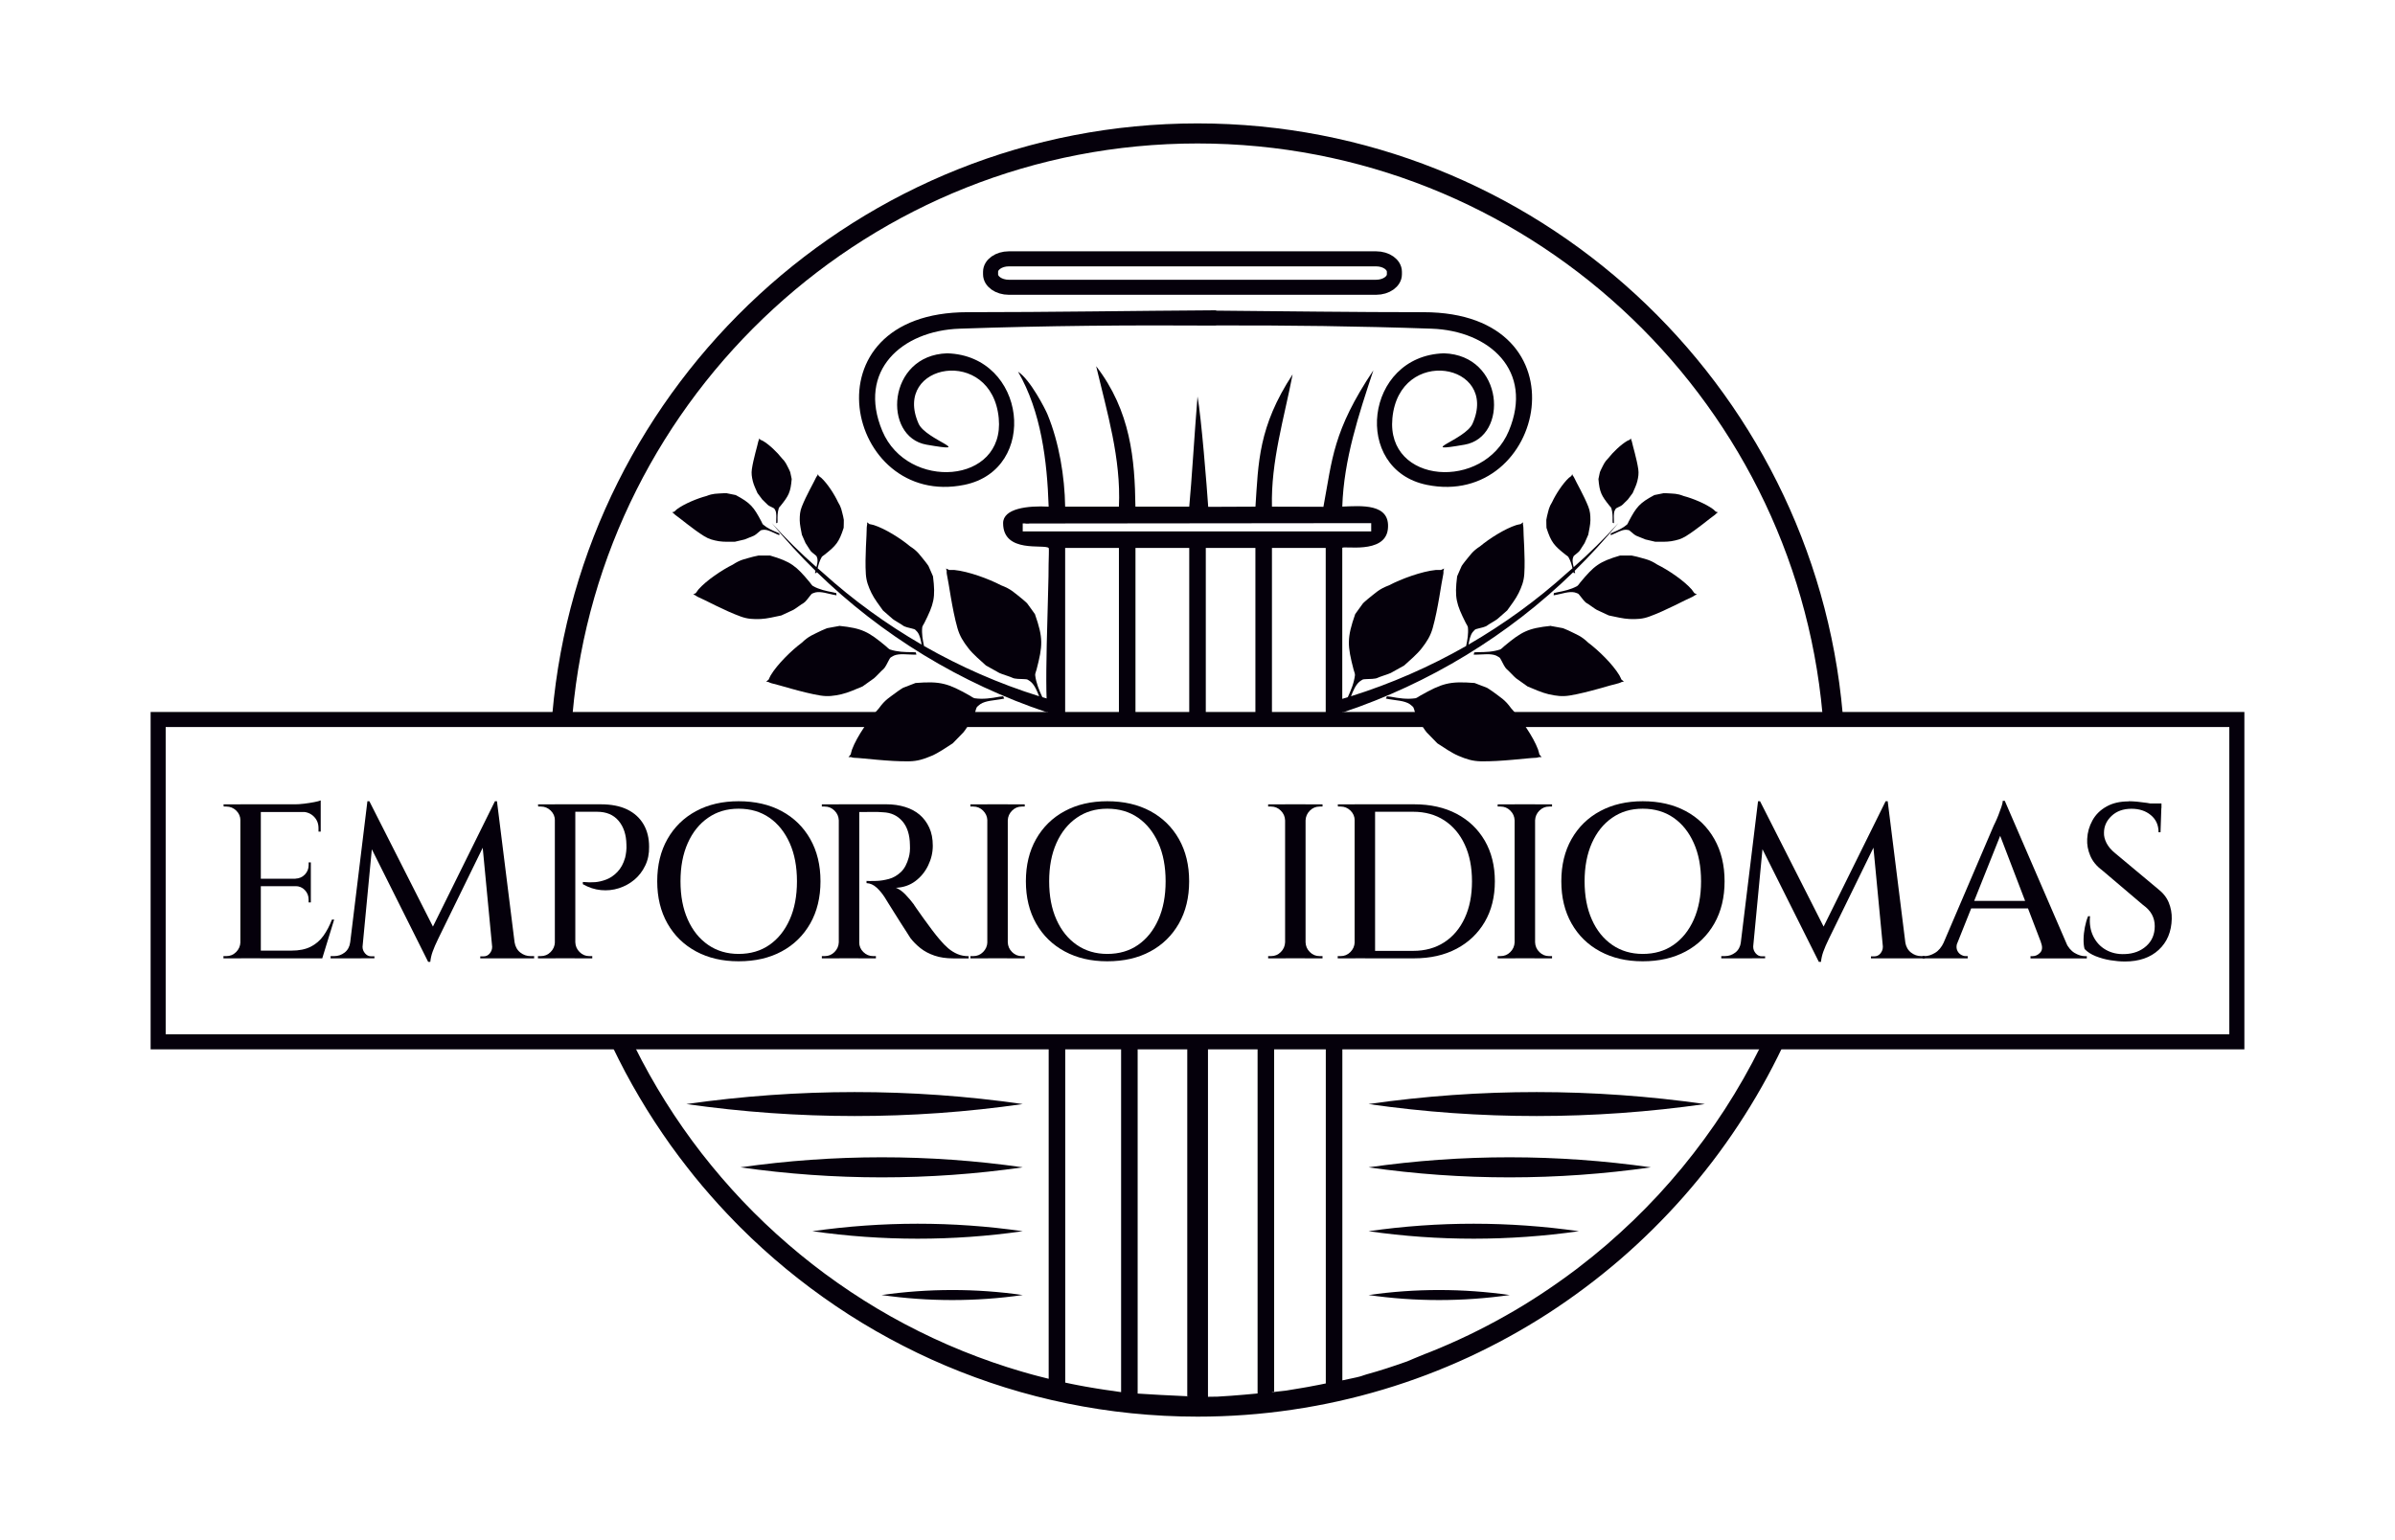 <?xml version="1.0" encoding="UTF-8"?>
<svg xmlns="http://www.w3.org/2000/svg" id="Capa_1" data-name="Capa 1" viewBox="0 0 477.49 307.14">
  <defs>
    <style>
      .cls-1 {
        fill: #05000b;
      }
	  
	  
      .cls-2 {
        fill: #05000b;
      }

      .cls-3 {
        fill: none;
        stroke: #05000b;
        stroke-miterlimit: 10;
        stroke-width: 3px;
      }

      .cls-4 {
        fill: #05000b;
      }
    </style>
  </defs>
  <rect class="cls-1" x="236.75" y="278.4" width="4.08" height="2"></rect>
  <path class="cls-2" d="M136.85,220.18c22.21-3.17,44.84-3.2,67.05,0-22.21,3.2-44.84,3.17-67.05,0h0Z"></path>
  <path class="cls-2" d="M147.62,232.8c18.64-2.66,37.64-2.68,56.28,0-18.64,2.68-37.63,2.66-56.28,0h0Z"></path>
  <path class="cls-2" d="M161.96,245.54c13.89-1.98,28.05-2,41.94,0-13.89,2-28.04,1.98-41.94,0h0Z"></path>
  <path class="cls-2" d="M175.76,258.27c9.32-1.33,18.82-1.34,28.14,0-9.32,1.34-18.82,1.33-28.14,0h0Z"></path>
  <path class="cls-2" d="M339.9,220.18c-22.21-3.17-44.84-3.2-67.05,0,22.21,3.2,44.84,3.17,67.05,0h0Z"></path>
  <path class="cls-2" d="M329.13,232.8c-18.64-2.66-37.64-2.68-56.28,0,18.64,2.68,37.63,2.66,56.28,0h0Z"></path>
  <path class="cls-2" d="M314.79,245.54c-13.89-1.98-28.05-2-41.94,0,13.89,2,28.04,1.98,41.94,0h0Z"></path>
  <path class="cls-2" d="M300.99,258.27c-9.32-1.33-18.82-1.34-28.14,0,9.32,1.34,18.82,1.33,28.14,0h0Z"></path>
  <g>
    <path class="cls-2" d="M267.61,101.03c.31-9.46,3.28-18.34,6.2-27.18-8.13,12.16-8.18,17.77-9.96,27.22l-10.26-.03c-.23-9.04,2.44-17.65,4.12-26.38-6.86,10.47-6.82,17.63-7.41,26.38l-9.42.04c-.26-3.89-1.37-17.82-2.13-22.01-.57,6.87-1.19,17.3-1.65,21.97h-10.73c-.12-9.39-.93-19.08-7.83-28.01,2.17,9.17,4.98,18.4,4.54,28.01h-10.72c-.09-6.03-1.21-12.77-3.5-18.35-.42-1.05-3.45-6.99-5.89-8.56,4.6,7.93,5.8,17.78,6.1,26.91-4.19-.23-9.08.36-9.08,3.29,0,6.1,8.19,4.12,9.08,4.95.12.11-.02,2.53-.01,3.3.08,4.03-1.07,28.65,0,29.68.12.11,3.3.16,3.3-.01v-32.97h10.72v32.97c0,.17,3.3.17,3.3,0v-32.97h10.72v32.97c0,.17,3.3.17,3.3,0v-32.97h9.89v32.97c0,.17,3.3.17,3.3,0v-32.97h10.72v32.97c0,.17,3.3.17,3.3,0v-32.97c0-.54,8.51,1.35,9.09-3.74.59-5.26-5.46-4.64-9.09-4.51ZM203.9,105.98v-1.65h.55v.07h.73l68.2-.07v1.65h-69.48Z"></path>
    <path class="cls-2" d="M284.45,96.69c-14.94-3.06-12.4-25.75,3.43-26.23,12.01.37,12.94,16.69,4.12,18.22-10.06,1.75.14-.95,1.58-4.19,5.35-12.06-14.61-15.6-15.98-1.08-1.24,13.16,18.19,14.51,23.21,2.54,5.04-12.03-3.9-20-15.38-20.4-14.54-.51-28.62-.68-42.98-.65v.03c-17.24-.11-33.87.02-51.16.62-11.48.4-20.42,8.37-15.38,20.4,5.02,11.97,24.45,10.62,23.21-2.54-1.37-14.52-21.33-10.98-15.98,1.08,1.44,3.24,11.64,5.94,1.58,4.19-8.81-1.53-7.89-17.85,4.12-18.22,15.83.48,18.37,23.17,3.43,26.23-23.59,4.83-32.35-34.43.65-34.43,16.49,0,32.93-.28,49.53-.38v.07c13.83.12,27.57.31,41.35.31,33,0,24.24,39.26.65,34.43Z"></path>
    <rect class="cls-1" x="273.38" y="104.33" width=".01" height="1.65"></rect>
    <path class="cls-3" d="M278,54.2v.51c0,1.42-1.63,2.58-3.64,2.58h-73.23c-2.01,0-3.64-1.15-3.64-2.58v-.51c0-1.42,1.63-2.58,3.64-2.58h73.23c2.01,0,3.64,1.15,3.64,2.58Z"></path>
    <g>
      <path class="cls-2" d="M48.06,163.61h-.13c0-.76-.28-1.41-.83-1.95-.56-.54-1.21-.81-1.97-.81h-.53l-.04-.44h3.51v3.2ZM48.06,187.92v3.2h-3.51v-.44h.57c.76,0,1.41-.27,1.95-.81.54-.54.83-1.19.86-1.95h.13ZM52,160.4v30.71h-4.08v-30.71h4.08ZM63.94,160.4v1.54h-12.07v-1.54h12.07ZM61.97,175.24v1.49h-10.09v-1.49h10.09ZM63.76,189.58l.35,1.54h-12.24v-1.54h11.89ZM66.62,183.4l-2.37,7.72h-7.72l1.58-1.54c1.52,0,2.79-.25,3.82-.77,1.02-.51,1.87-1.24,2.54-2.17.67-.94,1.24-2.02,1.71-3.25h.44ZM63.94,159.62v1.27l-5.35-.48c.64,0,1.32-.04,2.04-.13.72-.09,1.38-.19,2-.31.61-.12,1.05-.23,1.32-.35ZM61.97,171.99v3.33h-3.07v-.09c.76-.03,1.39-.31,1.89-.83.5-.53.75-1.16.75-1.89v-.53h.44ZM61.97,176.64v3.33h-.44v-.57c0-.73-.25-1.36-.75-1.89-.5-.53-1.13-.79-1.89-.79v-.09h3.07ZM63.94,161.81v4.04h-.44v-.7c0-.91-.3-1.67-.9-2.28-.6-.61-1.37-.94-2.3-.97v-.09h3.64Z"></path>
      <path class="cls-2" d="M70.78,187.92v3.2h-4.87v-.44h.7c.79,0,1.49-.24,2.11-.72.61-.48.98-1.16,1.1-2.04h.97ZM73.24,159.79h.4l1.1,3.2-2.68,28.13h-2.63l3.82-31.33ZM72.28,188.62v.22c0,.47.17.9.5,1.29.34.39.74.59,1.21.59h.66v.39h-2.68v-2.5h.31ZM73.64,159.79l13.21,26.06-1.49,5.97-12.64-25.27.92-6.76ZM98.69,159.79l.35,3.55-11.67,23.87c-.5,1.02-.87,1.89-1.12,2.59-.25.7-.4,1.38-.46,2.02h-.44l-.97-3.12,14.3-28.92ZM98.12,188.62h.31v2.5h-2.68v-.39h.66c.5,0,.91-.2,1.23-.59.32-.39.48-.83.48-1.29v-.22ZM99.08,159.79l3.91,31.33h-4.65l-2.33-24.44,2.68-6.89h.39ZM101.67,187.92h.92c.15.88.53,1.56,1.14,2.04.61.48,1.3.72,2.06.72h.7v.44h-4.83v-3.2Z"></path>
      <path class="cls-2" d="M110.76,163.61h-.13c0-.76-.28-1.41-.83-1.95-.56-.54-1.21-.81-1.97-.81h-.53l-.04-.44h3.51v3.2ZM110.76,187.92v3.2h-3.51v-.44h.57c.76,0,1.41-.27,1.95-.81.54-.54.83-1.19.86-1.95h.13ZM114.7,160.4v30.71h-4.08v-30.71h4.08ZM119.75,160.4c2.11,0,3.87.34,5.29,1.03,1.42.69,2.5,1.67,3.25,2.94s1.12,2.77,1.12,4.5c.03,1.38-.23,2.63-.77,3.75-.54,1.13-1.27,2.07-2.17,2.83-.91.76-1.94,1.32-3.09,1.69-1.16.37-2.35.49-3.58.37-1.23-.12-2.43-.51-3.6-1.18v-.44c.91.09,1.72.1,2.44.04s1.46-.23,2.24-.53c.77-.29,1.51-.79,2.19-1.49.69-.7,1.21-1.65,1.56-2.85.09-.35.16-.77.22-1.25.06-.48.07-.94.04-1.38-.03-1.96-.55-3.54-1.56-4.74-1.01-1.2-2.44-1.8-4.28-1.8h-4.48c-.15-.5-.29-.99-.44-1.49h5.62ZM114.57,187.92h.13c.03.76.31,1.41.86,1.95.54.54,1.19.81,1.95.81h.57v.44h-3.51v-3.2Z"></path>
      <path class="cls-2" d="M147.26,159.79c3.28,0,6.14.66,8.58,1.97,2.44,1.32,4.34,3.17,5.7,5.57s2.04,5.21,2.04,8.42-.68,6.03-2.04,8.42-3.26,4.26-5.7,5.57c-2.44,1.32-5.3,1.97-8.58,1.97s-6.05-.66-8.49-1.97c-2.44-1.32-4.34-3.17-5.7-5.57s-2.04-5.21-2.04-8.42.68-6.03,2.04-8.42,3.26-4.26,5.7-5.57c2.44-1.32,5.27-1.97,8.49-1.97ZM147.26,190.24c2.37,0,4.42-.6,6.14-1.8,1.73-1.2,3.07-2.88,4.04-5.05.97-2.16,1.45-4.71,1.45-7.63s-.48-5.47-1.45-7.63c-.97-2.16-2.31-3.85-4.04-5.05-1.73-1.2-3.77-1.8-6.14-1.8s-4.34.6-6.08,1.8c-1.74,1.2-3.09,2.88-4.06,5.05-.97,2.17-1.45,4.71-1.45,7.63s.48,5.47,1.45,7.63c.97,2.17,2.32,3.85,4.06,5.05,1.74,1.2,3.77,1.8,6.08,1.8Z"></path>
      <path class="cls-2" d="M167.36,163.61h-.13c-.03-.76-.31-1.41-.86-1.95-.54-.54-1.19-.81-1.95-.81h-.57v-.44h3.51v3.2ZM167.36,187.92v3.2h-3.51v-.44h.57c.76,0,1.41-.27,1.95-.81.54-.54.83-1.19.86-1.95h.13ZM171.31,160.4v30.71h-4.08v-30.71h4.08ZM176.75,160.4c1.32,0,2.54.18,3.69.53,1.14.35,2.11.87,2.92,1.56.8.69,1.44,1.54,1.91,2.57.47,1.02.7,2.22.7,3.6s-.31,2.66-.92,3.93c-.61,1.27-1.47,2.32-2.57,3.14-1.1.82-2.39,1.26-3.88,1.32.64.23,1.29.69,1.93,1.36.64.67,1.2,1.33,1.67,1.97,0,.03.18.31.55.83.37.53.83,1.18,1.38,1.95.56.78,1.12,1.54,1.69,2.3.57.76,1.08,1.39,1.51,1.89.58.7,1.16,1.29,1.73,1.78.57.48,1.18.86,1.84,1.14.66.28,1.4.42,2.22.42v.44h-3.07c-1.4,0-2.65-.18-3.73-.55-1.08-.37-2.02-.86-2.81-1.49-.79-.63-1.46-1.31-2.02-2.04-.12-.2-.36-.58-.72-1.14-.37-.55-.78-1.19-1.23-1.91-.45-.72-.9-1.43-1.34-2.13-.44-.7-.82-1.31-1.14-1.82-.32-.51-.53-.84-.61-.99-.5-.79-1.05-1.47-1.67-2.04s-1.29-.87-2.02-.9v-.44s.24,0,.64.02c.4.01.86,0,1.38-.02.76-.03,1.57-.16,2.44-.39.86-.23,1.65-.69,2.37-1.36.72-.67,1.25-1.67,1.6-2.98.09-.29.15-.66.2-1.1.04-.44.05-.89.02-1.36-.03-2.02-.53-3.59-1.51-4.72-.98-1.13-2.26-1.72-3.84-1.78-.67-.06-1.38-.08-2.11-.07-.73.01-1.36.02-1.89.02h-.88s-.04-.17-.11-.42c-.07-.25-.18-.62-.33-1.12h6.01ZM171.17,187.92h.13c0,.76.28,1.41.83,1.95.56.54,1.21.81,1.97.81h.53v.44h-3.47v-3.2Z"></path>
      <path class="cls-2" d="M196.98,163.61h-.13c-.03-.76-.31-1.41-.86-1.95-.54-.54-1.19-.81-1.95-.81h-.57v-.44h3.51v3.2ZM196.98,187.92v3.2h-3.51v-.44h.57c.76,0,1.41-.27,1.95-.81.54-.54.83-1.19.86-1.95h.13ZM200.92,160.4v30.71h-4.08v-30.71h4.08ZM200.79,163.61v-3.2h3.51v.44h-.57c-.76,0-1.41.27-1.95.81-.54.54-.83,1.19-.86,1.95h-.13ZM200.79,187.92h.13c.03.76.31,1.41.86,1.95.54.54,1.19.81,1.95.81h.57v.44h-3.51v-3.2Z"></path>
      <path class="cls-2" d="M220.76,159.79c3.28,0,6.14.66,8.58,1.97,2.44,1.32,4.34,3.17,5.7,5.57s2.04,5.21,2.04,8.42-.68,6.03-2.04,8.42-3.26,4.26-5.7,5.57c-2.44,1.32-5.3,1.97-8.58,1.97s-6.05-.66-8.49-1.97c-2.44-1.32-4.34-3.17-5.7-5.57s-2.04-5.21-2.04-8.42.68-6.03,2.04-8.42,3.26-4.26,5.7-5.57c2.44-1.32,5.27-1.97,8.49-1.97ZM220.76,190.24c2.37,0,4.42-.6,6.14-1.8,1.73-1.2,3.07-2.88,4.04-5.05.97-2.16,1.45-4.71,1.45-7.63s-.48-5.47-1.45-7.63c-.97-2.16-2.31-3.85-4.04-5.05-1.73-1.2-3.77-1.8-6.14-1.8s-4.34.6-6.08,1.8c-1.74,1.2-3.09,2.88-4.06,5.05-.97,2.17-1.45,4.71-1.45,7.63s.48,5.47,1.45,7.63c.97,2.17,2.32,3.85,4.06,5.05,1.74,1.2,3.77,1.8,6.08,1.8Z"></path>
      <path class="cls-2" d="M256.34,163.61h-.13c-.03-.76-.31-1.41-.86-1.95-.54-.54-1.19-.81-1.95-.81h-.57v-.44h3.51v3.2ZM256.34,187.92v3.2h-3.51v-.44h.57c.76,0,1.41-.27,1.95-.81.54-.54.83-1.19.86-1.95h.13ZM260.29,160.4v30.71h-4.08v-30.71h4.08ZM260.16,163.61v-3.2h3.51v.44h-.57c-.76,0-1.41.27-1.95.81s-.83,1.19-.86,1.95h-.13ZM260.16,187.92h.13c.03.76.31,1.41.86,1.95.54.54,1.19.81,1.95.81h.57v.44h-3.51v-3.2Z"></path>
      <path class="cls-2" d="M270.21,163.61h-.13c0-.76-.28-1.41-.83-1.95-.56-.54-1.21-.81-1.97-.81h-.53l-.04-.44h3.51v3.2ZM270.21,187.92v3.2h-3.51v-.44h.57c.76,0,1.41-.27,1.95-.81.54-.54.83-1.19.86-1.95h.13ZM274.15,160.4v30.71h-4.08v-30.71h4.08ZM281.92,160.4c3.25,0,6.07.63,8.47,1.89,2.4,1.26,4.27,3.04,5.62,5.35,1.34,2.31,2.02,5.02,2.02,8.12s-.67,5.8-2.02,8.1c-1.35,2.3-3.22,4.08-5.62,5.35-2.4,1.27-5.22,1.91-8.47,1.91h-9.74l-.04-1.49h9.61c2.37,0,4.43-.57,6.19-1.71s3.12-2.75,4.08-4.83c.97-2.08,1.45-4.52,1.45-7.33s-.48-5.25-1.45-7.33c-.96-2.08-2.33-3.69-4.08-4.83-1.75-1.14-3.82-1.71-6.19-1.71h-10.05v-1.49h10.22Z"></path>
      <path class="cls-2" d="M302.1,163.61h-.13c-.03-.76-.31-1.41-.86-1.95-.54-.54-1.19-.81-1.95-.81h-.57v-.44h3.51v3.2ZM302.1,187.92v3.2h-3.51v-.44h.57c.76,0,1.41-.27,1.95-.81.54-.54.83-1.19.86-1.95h.13ZM306.05,160.4v30.71h-4.08v-30.71h4.08ZM305.92,163.61v-3.2h3.51v.44h-.57c-.76,0-1.41.27-1.95.81s-.83,1.19-.86,1.95h-.13ZM305.92,187.92h.13c.03.76.31,1.41.86,1.95.54.54,1.19.81,1.95.81h.57v.44h-3.51v-3.2Z"></path>
      <path class="cls-2" d="M327.51,159.79c3.28,0,6.14.66,8.58,1.97s4.34,3.17,5.7,5.57,2.04,5.21,2.04,8.42-.68,6.03-2.04,8.42-3.26,4.26-5.7,5.57-5.3,1.97-8.58,1.97-6.05-.66-8.49-1.97-4.34-3.17-5.7-5.57-2.04-5.21-2.04-8.42.68-6.03,2.04-8.42,3.26-4.26,5.7-5.57,5.27-1.97,8.49-1.97ZM327.51,190.24c2.37,0,4.42-.6,6.14-1.8,1.73-1.2,3.07-2.88,4.04-5.05.96-2.16,1.45-4.71,1.45-7.63s-.48-5.47-1.45-7.63c-.96-2.16-2.31-3.85-4.04-5.05-1.73-1.2-3.77-1.8-6.14-1.8s-4.34.6-6.08,1.8c-1.74,1.2-3.09,2.88-4.06,5.05-.96,2.17-1.45,4.71-1.45,7.63s.48,5.47,1.45,7.63c.96,2.17,2.32,3.85,4.06,5.05,1.74,1.2,3.77,1.8,6.08,1.8Z"></path>
      <path class="cls-2" d="M348.04,187.92v3.2h-4.87v-.44h.7c.79,0,1.49-.24,2.11-.72.61-.48.98-1.16,1.1-2.04h.97ZM350.5,159.79h.39l1.1,3.2-2.68,28.13h-2.63l3.82-31.33ZM349.54,188.62v.22c0,.47.17.9.5,1.29.34.39.74.59,1.21.59h.66v.39h-2.68v-2.5h.31ZM350.9,159.79l13.21,26.06-1.49,5.97-12.64-25.27.92-6.76ZM375.95,159.79l.35,3.55-11.67,23.87c-.5,1.02-.87,1.89-1.12,2.59-.25.7-.4,1.38-.46,2.02h-.44l-.97-3.12,14.3-28.92ZM375.38,188.62h.31v2.5h-2.68v-.39h.66c.5,0,.91-.2,1.23-.59.32-.39.48-.83.48-1.29v-.22ZM376.35,159.79l3.91,31.33h-4.65l-2.33-24.44,2.68-6.89h.39ZM378.93,187.92h.92c.15.88.53,1.56,1.14,2.04.61.48,1.3.72,2.06.72h.7v.44h-4.83v-3.2Z"></path>
      <path class="cls-2" d="M390.25,187.92c-.21.59-.23,1.08-.09,1.49.15.41.39.72.72.94.34.22.68.33,1.03.33h.39v.44h-9v-.44h.39c.67,0,1.37-.21,2.08-.64.72-.42,1.31-1.13,1.78-2.13h2.68ZM399.69,159.7l.35,3.82-10.97,27.47h-2.85l11.28-26.37c.03-.06.14-.29.33-.68.19-.39.39-.87.61-1.43.22-.56.42-1.1.59-1.62.18-.53.26-.92.26-1.18h.39ZM405.35,179.67v1.49h-13.43v-1.49h13.43ZM399.69,159.7l13.47,31.15h-5.13l-9.78-25.54,1.45-5.62ZM406.88,187.92h4.96c.47,1,1.06,1.7,1.78,2.13.72.42,1.41.64,2.08.64h.35v.44h-11.23v-.44h.4c.58,0,1.1-.24,1.54-.72.44-.48.48-1.16.13-2.04Z"></path>
      <path class="cls-2" d="M424.39,159.79c.5,0,1.07.03,1.71.09.64.06,1.29.14,1.95.24.66.1,1.24.21,1.75.31s.88.21,1.12.33l-.18,5.22h-.39c0-1.43-.51-2.57-1.54-3.42-1.02-.85-2.31-1.27-3.86-1.27-1.64,0-2.96.48-3.97,1.43-1.01.95-1.51,2.07-1.51,3.36-.03.64.14,1.32.5,2.04.37.72.93,1.38,1.69,2l8.56,7.15c1.02.79,1.75,1.7,2.17,2.74.42,1.04.62,2.11.59,3.22-.06,2.58-.92,4.64-2.59,6.19-1.67,1.55-3.92,2.33-6.76,2.33-.91,0-1.88-.09-2.92-.26-1.04-.17-2.01-.45-2.92-.81-.91-.37-1.64-.84-2.19-1.43-.15-.53-.21-1.18-.2-1.95.01-.78.1-1.57.26-2.39.16-.82.37-1.55.64-2.19h.39c-.15,1.49.07,2.82.64,3.99s1.4,2.07,2.5,2.7c1.1.63,2.36.92,3.79.86,1.73-.06,3.15-.59,4.28-1.6,1.13-1.01,1.69-2.33,1.69-3.97,0-.85-.19-1.62-.57-2.33-.38-.7-.97-1.33-1.76-1.89l-8.16-6.93c-1.11-.82-1.9-1.78-2.37-2.9-.47-1.11-.67-2.22-.61-3.33.06-1.32.41-2.55,1.05-3.71.64-1.16,1.57-2.08,2.79-2.76,1.21-.69,2.68-1.03,4.41-1.03ZM430.93,160.23v.92h-3.95v-.92h3.95Z"></path>
    </g>
    <path class="cls-2" d="M167.29,124.81c4.63.48,5.84,1.16,9.34,4.07.24.2.57.57.81.65,1.44.48,2.94.53,4.45.53.23.01.46.03.69.04.04.15.08.3.12.45-.22,0-.44,0-.65,0-1.14,0-2.74-.27-3.84.2-.29.13-.69.41-.69.41,0,0-.21.25-.37.61-.16.36-.74,1.46-1.02,1.67-.29.2-1.59,1.63-1.88,1.83-.29.2-2.29,1.63-2.29,1.63-1.27.52-2.87,1.25-4.2,1.55-1.56.35-2.72.5-4.25.25-3.62-.6-8.18-2.11-9.7-2.44-.27-.06-.61-.25-.61-.25-.15-.03-.3-.05-.45-.08.16-.14.33-.27.49-.4,0,0,.29-.65.41-.85,1.33-2.22,4.17-4.99,6.21-6.51,1.44-1.38,2.24-1.58,3.96-2.44.33-.16,1.06-.45,1.06-.45.44-.08.87-.16,1.3-.24.37-.07.74-.14,1.1-.2Z"></path>
    <path class="cls-2" d="M208.77,142.07c-17.22-5.76-32.96-15.34-45.94-27.99l-.05.19c-.1,0-.2.01-.3.02.03-.14.06-.28.09-.41v-.05c-3.06-3.01-5.98-6.19-8.72-9.54,2.81,3.11,5.78,6.05,8.92,8.81.15-.57.29-1.18.19-1.69-.04-.19-.17-.49-.17-.49,0,0-.13-.16-.34-.31-.21-.15-.84-.66-.93-.87-.09-.21-.83-1.23-.92-1.43-.09-.21-.73-1.67-.73-1.67-.16-.88-.42-1.99-.43-2.88,0-1.04.05-1.79.42-2.72.87-2.22,2.44-4.92,2.85-5.84.07-.16.24-.35.24-.35.04-.09.07-.18.11-.28.07.12.13.24.19.36,0,0,.38.27.49.37,1.23,1.14,2.63,3.31,3.32,4.81.69,1.1.71,1.63,1.03,2.84.06.23.14.73.14.73,0,.29,0,.58-.01.86,0,.24-.01.48-.02.72-.92,2.88-1.52,3.56-3.84,5.39-.16.13-.44.29-.53.43-.41.7-.64,1.47-.82,2.24.36.31.71.62,1.07.93,6.03,5.45,12.63,10.23,19.66,14.3-.15-.87-.34-1.83-.81-2.47-.17-.23-.52-.54-.52-.54,0,0-.26-.13-.63-.2-.37-.07-1.49-.35-1.73-.57-.24-.21-1.81-1.09-2.06-1.31-.25-.21-1.96-1.72-1.96-1.72-.74-1.04-1.74-2.33-2.29-3.48-.64-1.33-1.02-2.35-1.12-3.78-.22-3.4.2-7.85.18-9.29,0-.26.09-.61.09-.61,0-.14-.01-.28-.02-.42.16.12.31.24.47.36,0,0,.65.12.86.19,2.29.73,5.41,2.71,7.22,4.23,1.57,1.01,1.91,1.69,3.05,3.06.22.26.63.86.63.86.16.38.33.75.5,1.13.14.32.28.63.41.95.54,4.29.17,5.52-1.73,9.31-.14.26-.4.63-.42.87-.12,1.26.09,2.49.36,3.71,7.24,4.13,14.93,7.51,22.95,10.02-.41-1.01-.87-2.18-1.63-2.85-.25-.23-.73-.49-.73-.49,0,0-.34-.09-.77-.08-.44.01-1.79-.04-2.12-.23-.33-.19-2.35-.81-2.68-.99-.33-.19-2.67-1.49-2.67-1.49-1.11-1.01-2.57-2.24-3.48-3.41-1.07-1.38-1.75-2.45-2.21-4.06-1.09-3.85-1.72-9.03-2.1-10.68-.07-.29-.04-.71-.04-.71-.04-.16-.08-.32-.13-.48.21.1.42.19.63.29,0,0,.77-.02,1.03,0,2.81.28,6.86,1.77,9.32,3.06,2.04.77,2.61,1.46,4.25,2.75.31.24.93.83.93.83.29.39.57.78.85,1.17.24.33.48.66.71.99,1.68,4.78,1.57,6.28.32,11.08-.09.34-.3.82-.27,1.1.19,1.56.78,2.98,1.43,4.39.89.27,1.79.53,2.69.79-.35.62-.58,1.34-.66,2.13-.35,0-.72.02-1.1.08Z"></path>
    <path class="cls-2" d="M194.37,139.26c1.64.23,3.26-.01,4.87-.31.25-.03.51-.06.75-.09.08.16.15.31.22.46-.23.04-.46.09-.7.13-1.22.23-2.99.26-4.07.98-.28.19-.67.57-.67.57,0,0-.17.3-.27.73-.1.42-.5,1.71-.77,1.99-.27.27-1.38,2.06-1.65,2.33-.27.27-2.13,2.19-2.13,2.19-1.26.81-2.83,1.91-4.2,2.49-1.6.68-2.82,1.07-4.5,1.1-4.01.07-9.2-.65-10.89-.7-.3,0-.7-.14-.7-.14-.17,0-.33,0-.5,0,.15-.18.29-.35.44-.53,0,0,.18-.75.27-.99.99-2.64,3.48-6.17,5.36-8.21,1.27-1.77,2.09-2.14,3.76-3.4.32-.24,1.05-.69,1.05-.69.45-.17.9-.35,1.35-.52.38-.15.76-.29,1.14-.44,5.06-.4,6.49.09,10.82,2.52.3.17.72.5,1,.53Z"></path>
    <path class="cls-2" d="M152.48,110.79c.35,0,.7,0,1.05,0,4.19,1.23,5.19,2.07,7.92,5.35.19.23.43.62.64.74,1.25.69,2.63.99,4.01,1.25.21.05.43.1.63.15.01.15.02.29.04.44-.2-.04-.4-.07-.6-.11-1.05-.2-2.49-.71-3.58-.47-.28.06-.71.26-.71.26,0,0-.23.19-.44.5-.22.31-.93,1.22-1.23,1.36-.3.14-1.75,1.23-2.05,1.37-.29.14-2.39,1.11-2.39,1.11-1.27.26-2.87.66-4.14.71-1.5.05-2.6,0-3.96-.5-3.24-1.17-7.19-3.35-8.54-3.91-.24-.1-.52-.33-.52-.33-.13-.05-.27-.1-.4-.15.17-.1.35-.19.52-.29,0,0,.38-.55.52-.72,1.61-1.82,4.7-3.89,6.85-4.95,1.57-1.03,2.34-1.08,4.07-1.58.33-.09,1.05-.23,1.05-.23.42,0,.83,0,1.25,0Z"></path>
    <path class="cls-2" d="M144.95,98.38c.31.06.62.13.94.19.26.05.52.11.79.16,2.95,1.58,3.57,2.35,5.1,5.24.11.21.22.53.36.65.83.71,1.81,1.15,2.81,1.56.15.07.3.14.45.22-.01.11-.02.22-.04.33-.14-.06-.29-.12-.43-.18-.76-.31-1.75-.92-2.6-.9-.22,0-.57.08-.57.08,0,0-.2.11-.41.31-.21.2-.89.77-1.13.83s-1.51.65-1.75.71-1.96.46-1.96.46c-.99,0-2.25.05-3.21-.11-1.13-.2-1.95-.41-2.89-.99-2.25-1.39-4.86-3.63-5.79-4.26-.16-.11-.34-.33-.34-.33-.09-.06-.19-.12-.28-.18.15-.05.29-.09.44-.14,0,0,.37-.36.5-.46,1.49-1.11,4.13-2.19,5.9-2.65,1.34-.53,1.92-.45,3.3-.55.26-.02.83,0,.83,0Z"></path>
    <path class="cls-2" d="M152.09,87.92c1.27.73,2.88,2.3,3.77,3.44.8.8.93,1.25,1.43,2.22.1.18.26.59.26.59.05.24.1.49.16.74.04.21.08.41.13.62-.22,2.63-.59,3.32-2.21,5.34-.11.14-.32.33-.36.47-.26.82-.27,1.67-.25,2.53,0,.13-.01.26-.02.39-.08.02-.17.05-.25.08,0-.12,0-.25,0-.37-.01-.64.12-1.56-.16-2.17-.07-.16-.24-.39-.24-.39,0,0-.14-.11-.35-.2-.21-.09-.85-.4-.97-.56-.12-.16-.94-.88-1.06-1.04-.12-.16-.95-1.27-.95-1.27-.31-.72-.75-1.61-.93-2.37-.21-.88-.31-1.54-.19-2.4.3-2.06,1.11-4.66,1.28-5.53.03-.15.14-.35.14-.35.01-.08.02-.17.04-.26.08.09.16.18.24.27,0,0,.38.15.5.22Z"></path>
    <path class="cls-2" d="M309.22,124.81c-4.63.48-5.84,1.16-9.34,4.07-.24.2-.57.57-.81.65-1.44.48-2.94.53-4.45.53-.23.01-.46.03-.69.04-.04.15-.08.3-.12.45.22,0,.44,0,.65,0,1.14,0,2.74-.27,3.84.2.29.13.69.41.69.41,0,0,.21.25.37.61.16.36.74,1.46,1.02,1.67.29.2,1.59,1.63,1.88,1.83.29.2,2.29,1.63,2.29,1.63,1.27.52,2.87,1.25,4.2,1.55,1.56.35,2.72.5,4.25.25,3.62-.6,8.18-2.11,9.7-2.44.27-.06.61-.25.61-.25.15-.03.3-.05.45-.08-.16-.14-.33-.27-.49-.4,0,0-.29-.65-.41-.85-1.33-2.22-4.17-4.99-6.21-6.51-1.44-1.38-2.24-1.58-3.96-2.44-.33-.16-1.06-.45-1.06-.45-.44-.08-.87-.16-1.3-.24-.37-.07-.74-.14-1.1-.2Z"></path>
    <path class="cls-2" d="M267.75,142.07c17.22-5.76,32.96-15.34,45.94-27.99l.05.19c.1,0,.2.01.3.02-.03-.14-.06-.28-.09-.41v-.05c3.06-3.01,5.98-6.19,8.72-9.54-2.81,3.11-5.78,6.05-8.92,8.81-.15-.57-.29-1.18-.19-1.69.04-.19.17-.49.17-.49,0,0,.13-.16.34-.31.21-.15.84-.66.93-.87.09-.21.83-1.23.92-1.43.09-.21.73-1.67.73-1.67.16-.88.42-1.99.43-2.88,0-1.04-.05-1.79-.42-2.72-.87-2.22-2.44-4.92-2.85-5.84-.07-.16-.24-.35-.24-.35-.04-.09-.07-.18-.11-.28-.07.12-.13.24-.19.36,0,0-.38.27-.49.37-1.23,1.14-2.63,3.31-3.32,4.81-.69,1.1-.71,1.63-1.03,2.84-.06.23-.14.73-.14.73,0,.29,0,.58.01.86,0,.24.01.48.02.72.92,2.88,1.52,3.56,3.84,5.39.16.13.44.29.53.43.41.7.64,1.47.82,2.24-.36.31-.71.62-1.07.93-6.03,5.45-12.63,10.23-19.66,14.3.15-.87.34-1.83.81-2.47.17-.23.52-.54.52-.54,0,0,.26-.13.63-.2.37-.07,1.49-.35,1.73-.57.24-.21,1.81-1.09,2.06-1.31.25-.21,1.96-1.72,1.96-1.72.74-1.04,1.74-2.33,2.29-3.48.64-1.33,1.02-2.35,1.12-3.78.22-3.4-.2-7.85-.18-9.29,0-.26-.09-.61-.09-.61,0-.14.01-.28.02-.42-.16.12-.31.24-.47.36,0,0-.65.12-.86.19-2.29.73-5.41,2.71-7.22,4.23-1.57,1.01-1.91,1.69-3.05,3.06-.22.26-.63.86-.63.86-.16.38-.33.75-.5,1.13-.14.32-.28.63-.41.95-.54,4.29-.17,5.52,1.73,9.31.14.26.4.63.42.87.12,1.26-.09,2.49-.36,3.71-7.24,4.13-14.93,7.51-22.95,10.02.41-1.01.87-2.18,1.63-2.85.25-.23.73-.49.73-.49,0,0,.34-.09.77-.08.44.01,1.79-.04,2.12-.23.33-.19,2.35-.81,2.68-.99.33-.19,2.67-1.49,2.67-1.49,1.11-1.01,2.57-2.24,3.48-3.41,1.07-1.38,1.75-2.45,2.21-4.06,1.09-3.85,1.72-9.03,2.1-10.68.07-.29.04-.71.04-.71.04-.16.08-.32.13-.48-.21.1-.42.19-.63.29,0,0-.77-.02-1.03,0-2.81.28-6.86,1.77-9.32,3.06-2.04.77-2.61,1.46-4.25,2.75-.31.24-.93.83-.93.83-.29.39-.57.78-.85,1.17-.24.33-.48.66-.71.99-1.68,4.78-1.57,6.28-.32,11.08.09.34.3.82.27,1.1-.19,1.56-.78,2.98-1.43,4.39-.89.27-1.79.53-2.69.79.35.62.58,1.34.66,2.13.35,0,.72.02,1.1.08Z"></path>
    <path class="cls-2" d="M282.14,139.26c-1.64.23-3.26-.01-4.87-.31-.25-.03-.51-.06-.75-.09-.08.16-.15.31-.22.46.23.04.46.09.7.13,1.22.23,2.99.26,4.07.98.28.19.67.57.67.57,0,0,.17.3.27.73.1.42.5,1.71.77,1.99.27.27,1.38,2.06,1.65,2.33.27.27,2.13,2.19,2.13,2.19,1.26.81,2.83,1.91,4.2,2.49,1.6.68,2.82,1.07,4.5,1.1,4.01.07,9.2-.65,10.89-.7.3,0,.7-.14.7-.14.17,0,.33,0,.5,0-.15-.18-.29-.35-.44-.53,0,0-.18-.75-.27-.99-.99-2.64-3.48-6.17-5.36-8.21-1.27-1.77-2.09-2.14-3.76-3.4-.32-.24-1.05-.69-1.05-.69-.45-.17-.9-.35-1.35-.52-.38-.15-.76-.29-1.14-.44-5.06-.4-6.49.09-10.82,2.52-.3.17-.72.5-1,.53Z"></path>
    <path class="cls-2" d="M324.04,110.79c-.35,0-.7,0-1.05,0-4.19,1.23-5.19,2.07-7.92,5.35-.19.23-.43.62-.64.74-1.25.69-2.63.99-4.01,1.25-.21.05-.43.1-.63.15-.01.15-.02.29-.04.44.2-.04.4-.07.6-.11,1.05-.2,2.49-.71,3.58-.47.28.06.71.26.71.26,0,0,.23.19.44.5.22.31.93,1.22,1.23,1.36.3.14,1.75,1.23,2.05,1.37.29.14,2.39,1.11,2.39,1.11,1.27.26,2.87.66,4.14.71,1.5.05,2.6,0,3.96-.5,3.24-1.17,7.19-3.35,8.54-3.91.24-.1.52-.33.52-.33.13-.05.27-.1.4-.15-.17-.1-.35-.19-.52-.29,0,0-.38-.55-.52-.72-1.61-1.82-4.7-3.89-6.85-4.95-1.57-1.03-2.34-1.08-4.07-1.58-.33-.09-1.05-.23-1.05-.23-.42,0-.83,0-1.25,0Z"></path>
    <path class="cls-2" d="M331.56,98.38c-.31.06-.62.13-.94.19-.26.05-.52.11-.79.16-2.95,1.58-3.57,2.35-5.1,5.24-.11.21-.22.53-.36.65-.83.71-1.81,1.15-2.81,1.56-.15.07-.3.14-.45.22.01.11.02.22.04.33.14-.06.29-.12.43-.18.76-.31,1.75-.92,2.6-.9.22,0,.57.08.57.08,0,0,.2.11.41.31.21.2.89.77,1.13.83s1.51.65,1.75.71,1.96.46,1.96.46c.99,0,2.25.05,3.21-.11,1.13-.2,1.95-.41,2.89-.99,2.25-1.39,4.86-3.63,5.79-4.26.16-.11.34-.33.34-.33.09-.06.19-.12.28-.18-.15-.05-.29-.09-.44-.14,0,0-.37-.36-.5-.46-1.49-1.11-4.13-2.19-5.9-2.65-1.34-.53-1.92-.45-3.3-.55-.26-.02-.83,0-.83,0Z"></path>
    <path class="cls-2" d="M324.43,87.92c-1.27.73-2.88,2.3-3.77,3.44-.8.8-.93,1.25-1.43,2.22-.1.18-.26.59-.26.59-.05.24-.1.49-.16.74-.04.21-.08.41-.13.62.22,2.63.59,3.32,2.21,5.34.11.14.32.33.36.47.26.82.27,1.67.25,2.53,0,.13.01.26.02.39.08.02.17.05.25.08,0-.12,0-.25,0-.37.01-.64-.12-1.56.16-2.17.07-.16.24-.39.24-.39,0,0,.14-.11.35-.2.21-.09.85-.4.97-.56.12-.16.94-.88,1.06-1.04.12-.16.95-1.27.95-1.27.31-.72.75-1.61.93-2.37.21-.88.31-1.54.19-2.4-.3-2.06-1.11-4.66-1.28-5.53-.03-.15-.14-.35-.14-.35-.01-.08-.02-.17-.04-.26-.08.09-.16.18-.24.27,0,0-.38.15-.5.22Z"></path>
    <rect class="cls-1" x="203.45" y="104.33" width="1.73" height=".07"></rect>
    <rect class="cls-3" x="31.53" y="143.49" width="414.43" height="64.28"></rect>
  </g>
  <path class="cls-2" d="M238.75,24.61c-67.37,0-122.85,51.86-128.63,117.76h4.03c5.75-63.69,59.44-113.76,124.6-113.76s118.85,50.07,124.6,113.76h4.03c-5.78-65.9-61.26-117.76-128.63-117.76Z"></path>
  <path class="cls-4" d="M355.43,208.68c-2.59,5.45-5.56,10.69-8.86,15.69-3.3,5.01-6.94,9.76-10.89,14.25-3.95,4.48-8.2,8.69-12.72,12.59-4.53,3.9-9.33,7.49-14.36,10.75-5.04,3.25-10.32,6.16-15.8,8.7-5.48,2.53-11.17,4.7-17.04,6.45-5.86,1.76-11.9,3.11-18.08,4.02-6.18.92-12.5,1.39-18.93,1.39-4.44,0-8.84-.23-13.17-.67-4.34-.44-8.61-1.1-12.8-1.96-4.2-.86-8.32-1.92-12.36-3.18s-7.99-2.71-11.85-4.34c-3.86-1.63-7.62-3.45-11.28-5.44-3.66-1.98-7.21-4.14-10.64-6.46-3.43-2.32-6.75-4.8-9.94-7.43s-6.25-5.41-9.17-8.33h0s-.01-.02-.01-.02t-.01,0s0,0,0-.01h-.01s0-.01-.01-.02h-.01s0-.01-.01-.01c-.02-.03-.05-.05-.07-.08-.03-.02-.05-.05-.08-.07-.02-.03-.05-.06-.08-.08-.02-.03-.05-.05-.07-.08-.03-.02-.05-.05-.08-.08-.02-.02-.05-.05-.07-.07-.03-.03-.05-.06-.08-.08-.02-.03-.04-.06-.07-.08-.01-.01-.01-.02-.02-.02-.01,0-.02-.02-.03-.03-.01,0-.01-.01-.02-.02s-.02-.01-.03-.02c0-.01,0-.02-.02-.02-.01-.01-.01-.02-.02-.03-.01,0-.02,0-.02-.02,0-.01-.02-.01-.03-.02-.58-.59-1.15-1.19-1.72-1.79-.56-.6-1.13-1.2-1.68-1.81-.56-.61-1.11-1.23-1.65-1.85-.55-.62-1.08-1.25-1.62-1.88-.53-.63-1.06-1.27-1.58-1.91-.52-.65-1.03-1.29-1.54-1.95-.51-.65-1.01-1.31-1.51-1.97-.49-.66-.98-1.33-1.47-2-.01-.01-.01-.02-.02-.04-.01-.01-.02-.02-.03-.03s-.02-.02-.03-.03c0-.01-.01-.03-.02-.04l-.03-.03s-.01-.02-.02-.03c-.01-.02-.02-.03-.02-.04-.01,0-.02-.02-.03-.03-.55-.78-1.1-1.56-1.63-2.34-.54-.79-1.07-1.58-1.59-2.38-.52-.8-1.03-1.6-1.54-2.42-.5-.81-1-1.62-1.48-2.45-.49-.82-.96-1.65-1.43-2.48-.47-.84-.93-1.68-1.38-2.52-.45-.85-.89-1.7-1.32-2.56-.43-.85-.85-1.71-1.27-2.58h4.44c1.87,3.78,3.93,7.45,6.16,11.01,2.23,3.55,4.63,6.99,7.19,10.29,2.57,3.3,5.3,6.48,8.17,9.51,2.88,3.03,5.9,5.91,9.07,8.64,3.16,2.73,6.46,5.31,9.89,7.71,3.42,2.41,6.98,4.65,10.64,6.71,3.67,2.06,7.45,3.94,11.33,5.63,3.88,1.69,7.87,3.19,11.94,4.49h.01s.01,0,.01.01h.03c.34.1.67.21,1,.31.34.11.67.21,1.01.31.33.1.67.2,1.01.3.33.09.67.19,1.01.29.34.09.67.18,1.01.28.34.09.68.18,1.02.27.34.09.69.18,1.03.26.34.09.68.17,1.02.26v-66.28s.05-.04.14-.05c.09-.02.22-.03.38-.04.15-.01.33-.02.53-.02.19,0,.4,0,.6,0,.21,0,.42,0,.61,0,.19,0,.37.01.53.02.15.01.28.02.37.04.09.01.14.03.14.05v67.04c.44.09.88.19,1.33.28.44.09.88.17,1.32.26.45.09.89.17,1.34.25.44.08.89.16,1.34.23.28.05.56.1.84.14l.5.08c.45.08.9.14,1.35.21s.9.13,1.35.19h.04s1.31.2,1.31.2l.42.06v-68.94c0-.16,2.71.11,3.3,0v69.23c2.47.16,6.4.39,9.89.53v.06c.72.01,1.46.02,2.19.02-.69-.02-1.43-.05-2.19-.08v-69.76h4.13v69.82c-.14,0-.28.01-.42.01-.41.01-.82.01-1.23.01.43.01.84.02,1.23.02.14.01.28.01.42.01.74,0,1.39-.01,1.91-.03.73-.03,1.63-.09,2.62-.17h.02c1.66-.12,3.57-.29,5.34-.46v-69.21c0-.16,2.71.11,3.3,0v68.91c-.14.02-.28.03-.42.05v.05c.14,0,.28-.03.42-.05v-.05c.15-.02.3-.04.44-.06.13-.01.25-.03.37-.04.81-.08,1.37-.14,1.54-.17.27-.04,1.57-.25,3.32-.55.35-.06.72-.12,1.1-.19.29-.06.59-.11.88-.17.45-.08.89-.16,1.33-.25.44-.09.88-.18,1.32-.27v-67.21s.05-.04.14-.05c.09-.02.22-.03.38-.04.15-.01.33-.02.53-.02.19,0,.4,0,.6,0,.21,0,.42,0,.61,0,.19,0,.37.01.53.02.15.01.28.02.37.04.09.01.14.03.14.05v66.6c.14-.03,1.6-.34,1.73-.37,1.48-.33,1.06-.21,1.79-.41.19-.04.57-.18.59-.19.15-.05.17-.06.34-.11.02,0,.23-.07.34-.11,2.81-.77,5.3-1.6,8.02-2.56.02,0,.03-.01.04-.01.52-.22,1.05-.44,1.56-.66.67-.28,1.33-.56,1.99-.82.05-.02.1-.04.15-.06.05-.01.1-.03.14-.05.05-.02.1-.04.15-.06.05-.02.1-.03.15-.05.04-.02.09-.04.14-.06.05-.02.1-.04.15-.06.04-.02.09-.04.14-.06.05-.01.1-.03.14-.05,1.3-.52,2.58-1.06,3.85-1.62,1.27-.56,2.53-1.14,3.78-1.74,1.24-.6,2.48-1.22,3.7-1.86,1.23-.64,2.44-1.3,3.64-1.98,1.2-.67,2.39-1.37,3.57-2.09,1.17-.72,2.33-1.45,3.48-2.21,1.15-.75,2.29-1.53,3.41-2.32,1.13-.79,2.24-1.6,3.33-2.42.03-.02.07-.05.1-.07.03-.02.06-.05.09-.07.03-.02.06-.05.09-.07.04-.02.07-.05.1-.07.03-.02.06-.05.09-.07.03-.03.06-.05.1-.07.03-.03.06-.05.09-.08.03-.02.06-.05.09-.07,1.91-1.46,3.77-2.97,5.59-4.53,1.81-1.57,3.58-3.18,5.31-4.84,1.72-1.66,3.4-3.38,5.03-5.13,1.62-1.76,3.2-3.57,4.73-5.42,1.52-1.85,2.99-3.74,4.41-5.68,1.42-1.93,2.78-3.91,4.09-5.93,1.31-2.02,2.56-4.08,3.75-6.17,1.2-2.1,2.33-4.23,3.4-6.4h4.44Z"></path>
</svg>
